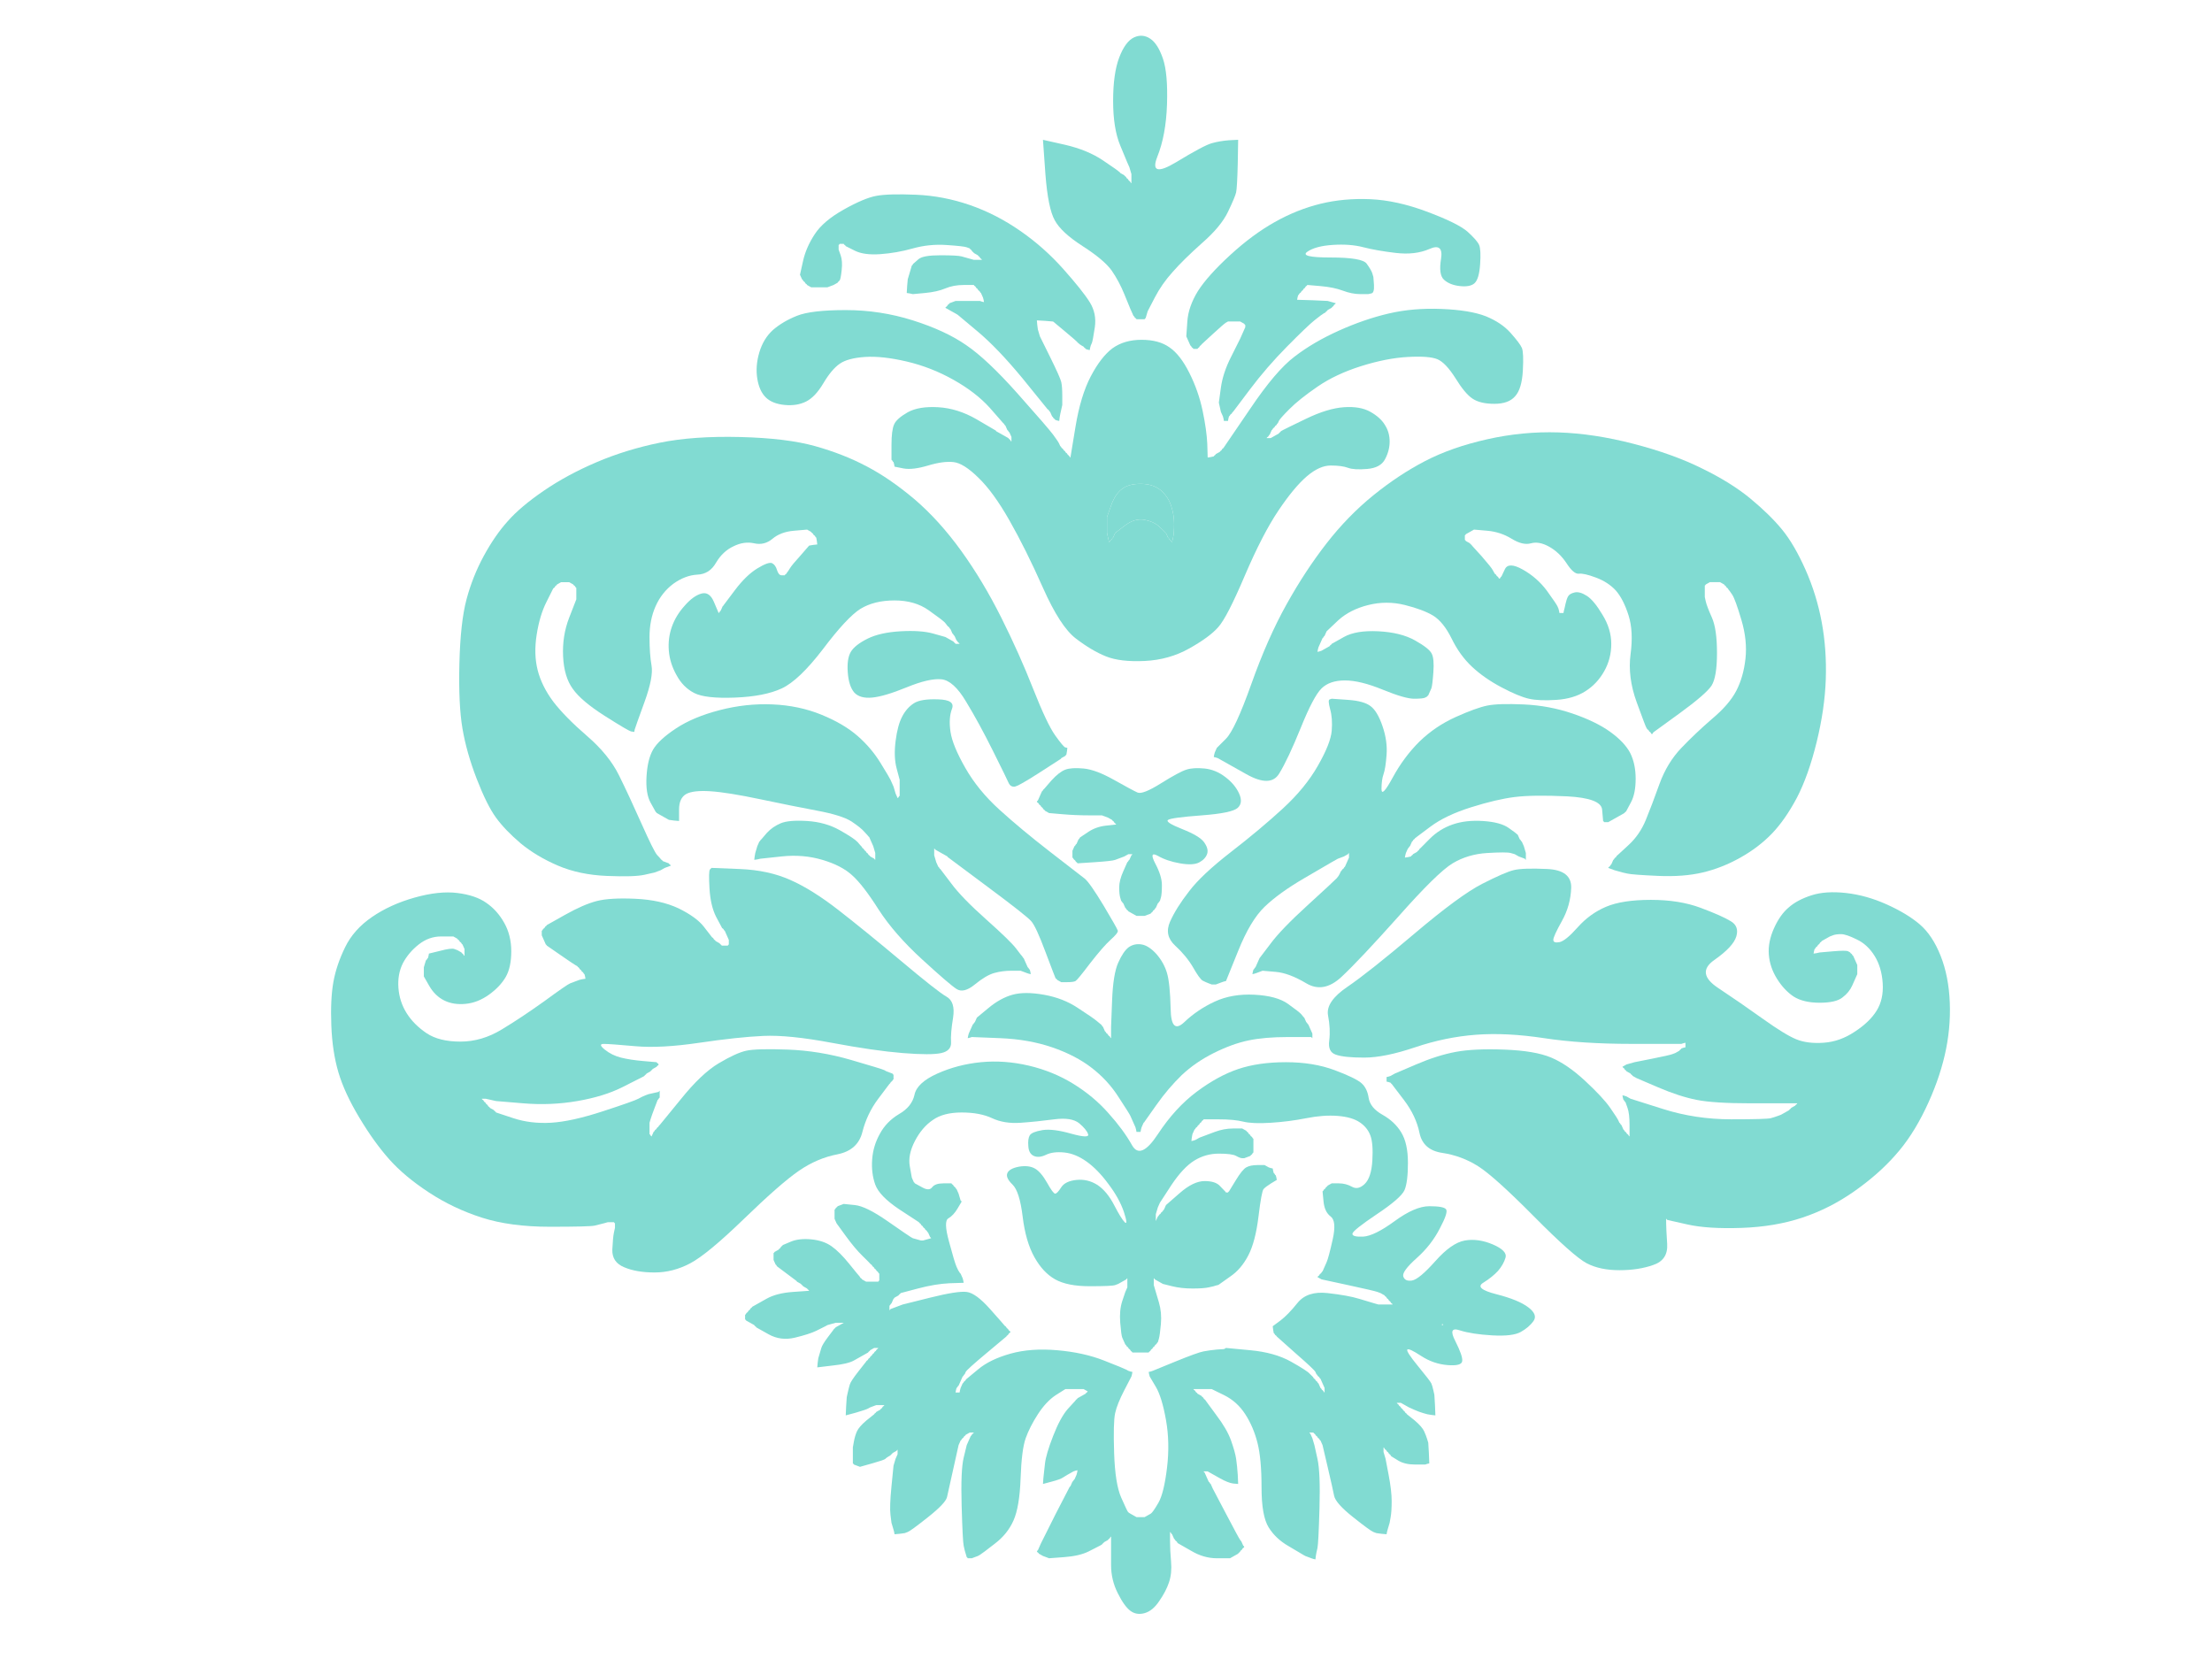 <?xml version="1.0"?><svg width="640" height="480" xmlns="http://www.w3.org/2000/svg">
 <title>lavender damask shape</title>
 <g>
  <title>Layer 1</title>
  <g id="svg_1">
   <path fill="#81dbd2" fill-rule="evenodd" stroke="#f9bbcb" stroke-width="0" d="m414.713,402.238l0.294,1.323l0.177,2.977l0.117,2.976l-1.176,-0.132l-1.177,-0.199l-1.176,-0.331q-1.177,-0.33 -2.648,-0.992l-1.47,-0.661l-0.589,-0.331l-0.588,-0.33l-0.588,-0.331l-0.589,-0.331l-0.588,0l-0.588,0l0.118,0.199l0.176,0.132l0.176,0.132l0.118,0.199l0.118,0.198l0.176,0.132l0.177,0.132l0.117,0.199l0.118,0.198l0.177,0.133l0.176,0.132l0.118,0.198l0.117,0.199l0.177,0.132l0.176,0.132l0.118,0.199l0.118,0.198l0.176,0.132l0.177,0.133l0.117,0.198l2.236,1.786q2.176,1.852 2.765,3.175q0.588,1.323 0.882,2.315l0.294,0.992l0.177,2.976l0.117,2.976l-0.588,0.133l-0.588,0.198l-2.942,0q-2.941,0 -4.824,-1.124l-1.941,-1.191l-0.176,-0.132l-0.118,-0.198l-0.118,-0.199l-0.176,-0.132l-0.177,-0.132l-0.117,-0.199l-0.118,-0.198l-0.176,-0.133l-0.177,-0.132l-0.118,-0.198l-0.117,-0.199l-0.177,-0.132l-0.176,-0.132l-0.118,-0.199l-0.117,-0.198l-0.177,-0.132l0,0.661l0,0.661l0.294,0.993l0.294,0.992l0.883,4.63q0.882,4.629 0.882,7.606q0,2.976 -0.294,4.63l-0.294,1.653l-0.294,0.992l-0.294,0.992l-0.177,0.662l-0.118,0.661l-1.47,-0.132l-1.471,-0.199l-0.882,-0.33q-0.883,-0.331 -5.883,-4.299q-5.001,-3.969 -5.471,-6.152q-0.412,-2.116 -1.883,-8.399l-1.471,-6.284l-0.294,-0.661l-0.294,-0.662l-0.176,-0.132l-0.118,-0.198l-0.118,-0.199l-0.176,-0.132l-0.177,-0.132l-0.117,-0.199l-0.118,-0.198l-0.176,-0.132l-0.177,-0.133l-0.117,-0.198l-0.118,-0.199l-0.177,-0.132l-0.176,-0.132l-0.118,-0.199l-0.588,0l-0.588,0l0.117,0.199l0.177,0.132l0.294,0.662l0.294,0.661l0.294,0.992l0.294,0.992l0.883,3.969q0.882,3.968 0.588,14.22q-0.294,10.252 -0.588,11.575l-0.294,1.322l-0.177,0.993l-0.117,0.992l-0.589,-0.133l-0.588,-0.198l-0.882,-0.331l-0.883,-0.33l-0.588,-0.331q-0.589,-0.331 -4.236,-2.514q-3.706,-2.116 -5.765,-5.423q-2.059,-3.307 -2.059,-11.575q0,-8.267 -1.177,-12.897q-1.176,-4.63 -3.529,-8.268q-2.353,-3.638 -6.06,-5.49l-3.647,-1.785l-2.647,0l-2.648,0l0.118,0.198l0.177,0.132l0.176,0.133l0.118,0.198l0.117,0.198l0.177,0.133l0.176,0.132l0.118,0.198l0.588,0.331l0.589,0.331l0.117,0.198l0.177,0.133l0.176,0.132l0.118,0.198l0.117,0.199l0.177,0.132l0.176,0.132l0.118,0.199l3.059,4.167q3.118,4.1 4.295,7.407q1.176,3.307 1.47,5.292q0.295,1.984 0.471,4.63l0.118,2.645l-1.471,-0.132q-1.471,-0.199 -3.824,-1.521l-2.353,-1.323l-0.588,-0.331l-0.589,-0.331l-0.588,0l-0.588,0l0.117,0.199l0.177,0.132l0.294,0.662l0.294,0.661l0.294,0.661l0.295,0.662l0.176,0.132l0.118,0.198l0.117,0.199l0.177,0.132l0.294,0.662l0.294,0.661l3.824,7.275q3.824,7.276 4,7.408l0.118,0.199l0.118,0.198l0.176,0.132l0.294,0.662l0.294,0.661l0.177,0.132l0.118,0.199l-0.118,0.198l-0.177,0.133l-0.176,0.132l-0.118,0.198l-0.117,0.199l-0.177,0.132l-0.176,0.132l-0.118,0.199l-0.118,0.198l-0.176,0.132l-0.177,0.133l-0.117,0.198l-0.589,0.331l-0.588,0.331l-0.588,0.33l-0.588,0.331l-3.824,0q-3.824,0 -7.472,-2.183l-3.706,-2.116l-0.176,-0.132l-0.118,-0.199l-0.118,-0.198l-0.176,-0.133l-0.176,-0.132l-0.118,-0.198l-0.118,-0.199l-0.176,-0.132l-0.294,-0.661l-0.295,-0.662l-0.176,-0.132l-0.118,-0.199l-0.117,-0.198l-0.177,-0.132l0,2.645q0,2.646 0.294,5.953q0.294,3.307 -0.588,5.953q-0.882,2.645 -2.824,5.423q-1.882,2.844 -4.235,3.506q-2.354,0.661 -4.118,-0.662q-1.765,-1.322 -3.648,-5.093q-1.941,-3.836 -1.941,-8.135l0,-4.299l0,-1.984l0,-1.984l-0.177,0.132l-0.117,0.198l-0.118,0.199l-0.176,0.132l-0.177,0.132l-0.118,0.199l-0.588,0.33l-0.588,0.331l-0.118,0.199l-0.176,0.132l-0.177,0.132l-0.117,0.198l-0.589,0.331q-0.588,0.331 -3.235,1.654q-2.647,1.323 -7.06,1.653l-4.412,0.331l-0.882,-0.331l-0.883,-0.33l-0.588,-0.331l-0.588,-0.331l-0.118,-0.198l-0.176,-0.133l-0.177,-0.132l-0.117,-0.198l0.117,-0.199l0.177,-0.132l0.294,-0.661l0.294,-0.662l0.294,-0.661q0.294,-0.662 4.236,-8.466l4,-7.739l0.118,-0.198l0.176,-0.132l0.294,-0.662l0.295,-0.661l0.176,-0.133l0.118,-0.198l0.117,-0.198l0.177,-0.133l0.294,-0.661l0.294,-0.661l0.177,-0.662l0.117,-0.661l-0.588,0.132l-0.588,0.198l-0.589,0.331l-0.588,0.331l-0.588,0.331q-0.588,0.33 -1.294,0.793q-0.765,0.529 -3.295,1.191l-2.471,0.661l0.118,-1.653l0.177,-1.654l0.294,-2.646q0.294,-2.645 2.353,-7.936q2.059,-5.292 4.235,-7.805l2.236,-2.447l0.118,-0.199l0.176,-0.132l0.177,-0.132l0.117,-0.199l0.589,-0.33l0.588,-0.331l0.588,-0.331l0.588,-0.331l0.118,-0.198l0.176,-0.132l0.177,-0.133l0.118,-0.198l-0.589,-0.331l-0.588,-0.33l-2.647,0l-2.647,0l-2.824,1.785q-2.765,1.852 -5.118,5.49q-2.353,3.638 -3.53,6.945q-1.177,3.307 -1.471,11.575q-0.294,8.267 -2.059,12.236q-1.765,3.968 -5.471,6.746q-3.647,2.844 -4.235,3.175l-0.589,0.331l-0.882,0.33l-0.883,0.331l-0.588,0l-0.588,0l-0.118,-0.198l-0.176,-0.133l-0.294,-0.992l-0.295,-0.992l-0.294,-1.323q-0.294,-1.323 -0.588,-11.574q-0.294,-10.252 0.588,-13.89l0.883,-3.638l0.294,-0.661l0.294,-0.662l0.294,-0.661l0.294,-0.661l0.177,-0.133l0.117,-0.198l0.118,-0.199l0.177,-0.132l0.176,-0.132l0.118,-0.199l-0.589,0l-0.588,0l-0.588,0.331l-0.588,0.331l-0.118,0.198l-0.177,0.133l-0.176,0.132l-0.118,0.198l-0.117,0.199l-0.177,0.132l-0.176,0.132l-0.118,0.199l-0.118,0.198l-0.176,0.132l-0.294,0.662l-0.294,0.661l-1.471,6.614q-1.471,6.614 -1.883,8.466q-0.47,1.786 -5.471,5.755q-5,3.968 -5.883,4.299l-0.882,0.33l-1.471,0.199l-1.47,0.132l-0.118,-0.661l-0.177,-0.662l-0.294,-0.992l-0.294,-0.992l-0.294,-2.315q-0.294,-2.315 0.294,-8.267l0.588,-5.953l0.295,-0.992l0.294,-0.992l0.294,-0.662l0.294,-0.661l0,-0.662l0,-0.661l-0.176,0.132l-0.118,0.199l-0.588,0.33l-0.589,0.331l-0.117,0.199l-0.177,0.132l-0.176,0.132l-0.118,0.199l-0.588,0.33q-0.589,0.331 -0.883,0.662q-0.294,0.33 -3.824,1.322l-3.529,0.993l-0.883,-0.331l-0.882,-0.331l-0.118,-0.198l-0.176,-0.133l0,-2.314l0,-2.315l0.294,-1.654q0.294,-1.653 0.882,-2.976q0.589,-1.323 2.765,-3.175l2.236,-1.786l0.117,-0.198l0.177,-0.133l0.176,-0.132l0.118,-0.198l0.588,-0.331l0.589,-0.331l0.117,-0.198l0.177,-0.132l0.176,-0.133l0.118,-0.198l0.118,-0.199l0.176,-0.132l0.177,-0.132l0.117,-0.198l-1.176,0l-1.177,0l-0.882,0.33l-0.883,0.331l-0.588,0.331q-0.588,0.33 -3.53,1.19l-2.941,0.794l0.117,-2.646l0.177,-2.645l0.294,-1.323q0.294,-1.323 0.588,-2.315q0.294,-0.992 2.471,-3.77l2.236,-2.844l0.117,-0.199l0.177,-0.132l0.176,-0.132l0.118,-0.199l0.118,-0.198l0.176,-0.132l0.177,-0.133l0.117,-0.198l0.118,-0.199l0.176,-0.132l0.177,-0.132l0.117,-0.198l0.118,-0.199l0.177,-0.132l0.176,-0.133l0.118,-0.198l0.117,-0.198l0.177,-0.133l0.176,-0.132l0.118,-0.198l0.118,-0.199l0.176,-0.132l0.177,-0.132l0.117,-0.199l-0.588,0l-0.588,0l-0.589,0.331l-0.588,0.331l-0.117,0.198l-0.177,0.132l-0.176,0.133l-0.118,0.198l-0.588,0.331l-0.589,0.331l-0.588,0.33q-0.588,0.331 -2.353,1.323q-1.765,0.992 -6.177,1.455l-4.412,0.529l0.117,-1.323l0.177,-1.322l0.294,-0.992l0.294,-0.993l0.294,-0.992q0.294,-0.992 1.883,-3.108l1.647,-2.183l0.118,-0.198l0.176,-0.133l0.177,-0.132l0.117,-0.198l0.589,-0.331l0.588,-0.331l0.588,-0.331l0.588,-0.33l-1.176,0l-1.177,0l-1.176,0.33l-1.177,0.331l-0.588,0.331q-0.588,0.331 -2.647,1.323q-2.059,0.992 -6.177,1.984q-4.118,0.992 -7.648,-0.992l-3.53,-1.984l-0.117,-0.199l-0.177,-0.132l-0.176,-0.132l-0.118,-0.199l-0.588,-0.331l-0.589,-0.33l-0.588,-0.331l-0.588,-0.331l-0.118,-0.198l-0.176,-0.132l0,-0.662l0,-0.661l0.176,-0.132l0.118,-0.199l0.117,-0.198l0.177,-0.133l0.176,-0.132l0.118,-0.198l0.118,-0.199l0.176,-0.132l0.177,-0.132l0.117,-0.199l0.118,-0.198l0.177,-0.132l0.176,-0.133l0.118,-0.198l0.588,-0.331l0.588,-0.331l2.942,-1.653q2.941,-1.654 7.647,-1.984l4.707,-0.331l-0.118,-0.198l-0.177,-0.133l-0.176,-0.132l-0.118,-0.198l-0.588,-0.331l-0.588,-0.331l-0.118,-0.198l-0.176,-0.133l-0.177,-0.132l-0.118,-0.198l-0.588,-0.331l-0.588,-0.331l-0.118,-0.198q-0.176,-0.132 -2.824,-2.116l-2.647,-1.985l-0.176,-0.132l-0.118,-0.198l-0.118,-0.199l-0.176,-0.132l-0.294,-0.662l-0.294,-0.661l0,-0.992l0,-0.992l0.176,-0.132l0.118,-0.199l0.588,-0.331l0.588,-0.33l0.118,-0.199l0.176,-0.132l0.177,-0.132l0.118,-0.199l0.117,-0.198l0.177,-0.132l0.176,-0.133l0.118,-0.198l2.353,-0.992q2.353,-0.992 5.883,-0.662q3.53,0.331 5.883,1.985q2.353,1.653 5.177,5.159q2.765,3.439 2.941,3.571l0.118,0.199l0.117,0.198l0.177,0.132l0.176,0.133l0.118,0.198l0.588,0.331l0.589,0.33l1.764,0l1.765,0l0.118,-0.198l0.176,-0.132l0,-0.992l0,-0.992l-0.176,-0.133l-0.118,-0.198l-0.117,-0.199l-0.177,-0.132l-0.176,-0.132l-0.118,-0.199l-0.118,-0.198l-0.176,-0.132l-0.177,-0.133l-0.117,-0.198l-0.118,-0.198l-0.176,-0.133l-0.177,-0.132l-0.118,-0.198l-0.117,-0.199l-0.177,-0.132l-0.176,-0.132q-0.118,-0.199 -2.353,-2.381q-2.177,-2.117 -4.824,-5.755l-2.647,-3.638l-0.295,-0.661l-0.294,-0.661l0,-1.323l0,-1.323l0.177,-0.132l0.117,-0.199l0.118,-0.198l0.177,-0.132l0.176,-0.133l0.118,-0.198l0.882,-0.331l0.882,-0.33l3.236,0.33q3.236,0.331 9.413,4.63q6.177,4.299 6.765,4.63l0.588,0.331l1.177,0.33l1.176,0.331l0.294,0l0.295,0l1.176,-0.331l1.177,-0.33l-0.118,-0.199l-0.176,-0.132l-0.295,-0.661l-0.294,-0.662l-0.176,-0.132l-0.118,-0.199l-0.118,-0.198l-0.176,-0.132l-0.176,-0.133l-0.118,-0.198l-0.118,-0.198l-0.176,-0.133l-0.177,-0.132l-0.117,-0.198l-0.118,-0.199l-0.177,-0.132l-0.176,-0.132l-0.118,-0.199l-0.117,-0.198l-0.177,-0.133l-0.176,-0.132l-0.118,-0.198l-5.765,-3.77q-5.707,-3.836 -6.883,-7.143q-1.177,-3.308 -0.883,-7.276q0.295,-3.968 2.236,-7.408q1.882,-3.505 5.53,-5.688q3.706,-2.116 4.471,-5.556q0.706,-3.505 6.589,-6.151q5.882,-2.645 12.648,-3.307q6.765,-0.661 13.824,0.992q7.06,1.654 12.943,5.292q5.882,3.637 10.118,8.466q4.295,4.762 6.824,9.259q2.471,4.432 7.471,-3.174q5.001,-7.607 11.178,-12.237q6.177,-4.629 12.06,-6.614q5.883,-1.984 13.824,-1.984q7.942,0 14.119,2.315q6.177,2.315 7.824,3.836q1.589,1.455 2.001,4.233q0.47,2.844 4,4.829q3.53,1.984 5.412,5.092q1.941,3.175 1.941,8.797q0,5.622 -1,7.937q-1.059,2.315 -8,6.945q-6.883,4.63 -7.06,5.622q-0.117,0.992 3.118,0.86q3.236,-0.199 9.119,-4.498q5.882,-4.299 10,-4.299q4.118,0 4.824,0.86q0.765,0.793 -1.765,5.556q-2.47,4.828 -6.706,8.598q-4.294,3.836 -3.883,5.291q0.471,1.521 2.53,1.191q2.059,-0.331 6.765,-5.622q4.707,-5.292 8.53,-5.953q3.824,-0.661 8.06,1.124q4.294,1.852 3.706,3.837q-0.588,1.984 -2.177,3.836q-1.647,1.786 -4.294,3.439q-2.647,1.654 3.824,3.307q6.471,1.654 9.295,3.836q2.765,2.117 1.412,3.969q-1.295,1.786 -3.648,3.108q-2.353,1.323 -8.236,0.993q-5.883,-0.331 -9.412,-1.456q-3.53,-1.19 -1.295,3.109q2.177,4.299 2.001,5.754q-0.118,1.522 -4.236,1.191q-4.118,-0.331 -7.648,-2.646q-3.529,-2.315 -4,-1.852q-0.412,0.529 3.118,4.829q3.53,4.299 3.824,4.96q0.294,0.662 0.588,1.984l0,0l0,0zm-92.067,-30.425l0.883,-0.33l0.588,-0.331l0.588,-0.331l0.589,-0.33l0.588,-0.331l0.118,-0.198l0.176,-0.133l0,1.323l0,1.323l-0.294,0.661l-0.294,0.662l-0.883,2.645q-0.882,2.646 -0.588,6.284q0.294,3.638 0.588,4.299q0.295,0.661 0.589,1.323l0.294,0.661l0.176,0.132l0.118,0.199l0.118,0.198l0.176,0.133l0.177,0.132l0.117,0.198l0.118,0.199l0.176,0.132l0.177,0.132l0.118,0.199l0.117,0.198l0.177,0.132l0.176,0.133l0.118,0.198l2.353,0l2.353,0l0.118,-0.198l0.176,-0.133l0.177,-0.132l0.117,-0.198l0.118,-0.199l0.177,-0.132l0.176,-0.132l0.118,-0.199l0.117,-0.198l0.177,-0.132l0.176,-0.133l0.118,-0.198l0.118,-0.199l0.176,-0.132l0.177,-0.132l0.117,-0.199l0.118,-0.198l0.176,-0.132l0.295,-0.992q0.294,-0.992 0.588,-4.3q0.294,-3.307 -0.588,-6.283l-0.883,-2.976l-0.294,-0.992l-0.294,-0.993l0,-0.992l0,-0.992l0.176,0.133l0.118,0.198l0.588,0.331l0.589,0.33l0.588,0.331l0.588,0.331l2.647,0.661q2.648,0.662 5.883,0.662q3.236,0 4.707,-0.331l1.47,-0.331l0.589,-0.198l0.588,-0.133l0.294,-0.132q0.294,-0.198 3.353,-2.381q3.118,-2.116 5.177,-6.085q2.059,-3.968 2.942,-11.244q0.882,-7.275 1.47,-7.937q0.589,-0.661 2.177,-1.653l1.647,-0.992l-0.118,-0.662l-0.176,-0.661l-0.177,-0.132l-0.117,-0.199l-0.118,-0.198l-0.176,-0.133l-0.177,-0.661l-0.117,-0.661l-0.589,-0.133l-0.588,-0.198l-0.588,-0.331l-0.589,-0.33l-2.059,0q-2.059,0 -3.235,0.661q-1.177,0.661 -3.059,3.77l-1.942,3.175l-0.176,0.132l-0.118,0.198l-0.294,0l-0.294,0l-0.118,-0.198q-0.176,-0.132 -1.529,-1.587q-1.294,-1.522 -4.53,-1.522q-3.236,0 -7.236,3.506l-3.941,3.439l-0.295,0.662l-0.294,0.661l-0.176,0.132l-0.118,0.199l-0.117,0.198l-0.177,0.132l-0.177,0.133l-0.117,0.198l-0.118,0.198l-0.176,0.133l-0.177,0.132l-0.117,0.199l-0.118,0.198l-0.177,0.132l-0.294,0.662l-0.294,0.661l0,-0.992l0,-0.992l0.294,-0.992l0.294,-0.992l0.295,-0.662l0.294,-0.661l3.353,-5.159q3.412,-5.093 6.648,-7.077q3.235,-1.985 7.059,-1.985q3.824,0 5,0.662q1.177,0.661 1.765,0.661l0.589,0l0.882,-0.33l0.882,-0.331l0.118,-0.199l0.177,-0.132l0.176,-0.132l0.118,-0.199l0.117,-0.198l0.177,-0.132l0,-1.984l0,-1.985l-0.177,-0.132l-0.117,-0.198l-0.118,-0.199l-0.176,-0.132l-0.177,-0.132l-0.118,-0.199l-0.117,-0.198l-0.177,-0.132l-0.176,-0.133l-0.118,-0.198l-0.118,-0.199l-0.176,-0.132l-0.177,-0.132l-0.117,-0.199l-0.588,-0.33l-0.589,-0.331l-2.647,0q-2.647,0 -5.295,0.992l-2.647,0.992l-0.882,0.331l-0.883,0.331l-0.588,0.33l-0.588,0.331l-0.589,0.198l-0.588,0.133l0.118,-0.992l0.176,-0.992l0.294,-0.662l0.295,-0.661l0.176,-0.133l0.118,-0.198l0.117,-0.198l0.177,-0.133l0.176,-0.132l0.118,-0.198l0.118,-0.199l0.176,-0.132l0.177,-0.132l0.117,-0.199l0.118,-0.198l0.176,-0.133l0.177,-0.132l0.118,-0.198l0.117,-0.199l0.177,-0.132l0.176,-0.132l0.118,-0.199l4.412,0q4.412,0 7.059,0.662q2.648,0.661 7.942,0.33q5.295,-0.33 10.295,-1.322q5.001,-0.992 9.119,-0.662q4.118,0.331 6.353,1.852q2.177,1.455 3.059,3.77q0.883,2.315 0.588,7.276q-0.294,4.96 -2.235,6.812q-1.883,1.786 -3.647,0.794q-1.765,-0.992 -3.824,-0.992l-2.059,0l-0.589,0.33l-0.588,0.331l-0.117,0.199l-0.177,0.132l-0.176,0.132l-0.118,0.199l-0.118,0.198l-0.176,0.132l-0.177,0.133l-0.117,0.198l-0.118,0.198l-0.177,0.133l0.295,2.976q0.294,2.976 2.059,4.299q1.765,1.323 0.588,6.614q-1.177,5.292 -1.765,6.614q-0.588,1.323 -0.882,1.985l-0.295,0.661l-0.176,0.132l-0.118,0.199l-0.117,0.198l-0.177,0.133l-0.176,0.132l-0.118,0.198l-0.118,0.199l-0.176,0.132l-0.177,0.132l-0.117,0.199l0.588,0.33l0.588,0.331l7.648,1.653q7.648,1.654 8.53,1.985l0.883,0.33l0.588,0.331l0.588,0.331l0.118,0.198l0.176,0.133l0.177,0.132l0.117,0.198l0.118,0.199l0.177,0.132l0.176,0.132l0.118,0.199l0.117,0.198l0.177,0.132l0.176,0.133l0.118,0.198l0.118,0.199l0.176,0.132l0.177,0.132l0.117,0.198l-2.059,0l-2.059,0l-1.176,-0.33q-1.177,-0.331 -4.412,-1.323q-3.236,-0.992 -9.119,-1.654q-5.883,-0.661 -8.706,2.845q-2.765,3.439 -4.942,5.092l-2.235,1.654l0.117,0.992l0.177,0.992l0.176,0.132l0.118,0.199l0.117,0.198l0.177,0.133l0.176,0.132l0.118,0.198l5.412,4.828q5.471,4.763 5.766,5.424l0.294,0.662l0.176,0.132l0.118,0.198l0.117,0.199l0.177,0.132l0.176,0.132l0.118,0.199l0.118,0.198l0.176,0.132l0.294,0.662l0.294,0.661l0.295,0.662l0.294,0.661l0,0.661l0,0.662l-0.177,-0.133l-0.117,-0.198l-0.118,-0.198l-0.177,-0.133l-0.176,-0.132l-0.118,-0.198l-0.117,-0.199l-0.177,-0.132l-0.294,-0.661l-0.294,-0.662l-0.177,-0.132l-0.117,-0.199l-0.118,-0.198l-0.176,-0.132l-0.177,-0.133l-0.117,-0.198l-0.118,-0.198l-0.177,-0.133l-0.176,-0.132l-0.118,-0.198l-0.117,-0.199q-0.177,-0.132 -0.942,-0.926q-0.706,-0.86 -5.412,-3.505q-4.706,-2.646 -11.766,-3.307l-7.059,-0.662l-0.294,0.199l-0.294,0.132l-2.059,0.132q-2.059,0.199 -3.824,0.529q-1.765,0.331 -8.236,2.977l-6.471,2.645l-0.589,0.199l-0.588,0.132l0.118,0.662l0.176,0.661l1.765,2.976q1.765,2.977 2.942,9.591q1.176,6.614 0.294,13.889q-0.883,7.276 -2.471,10.054q-1.647,2.844 -2.236,3.174l-0.588,0.331l-0.588,0.331l-0.588,0.331l-1.177,0l-1.177,0l-0.588,-0.331l-0.588,-0.331l-0.588,-0.331q-0.589,-0.33 -0.706,-0.529q-0.177,-0.132 -1.942,-4.1q-1.765,-3.969 -2.059,-12.898q-0.294,-8.929 0.294,-11.575q0.589,-2.645 2.648,-6.614l2.059,-3.968l0.176,-0.661l0.118,-0.662l-0.588,-0.132l-0.589,-0.199l-0.588,-0.33q-0.588,-0.331 -6.471,-2.646q-5.883,-2.315 -13.531,-2.976q-7.647,-0.662 -13.53,0.992q-5.883,1.653 -9.295,4.497l-3.353,2.778l-0.177,0.133l-0.117,0.198l-0.118,0.198l-0.177,0.133l-0.176,0.132l-0.118,0.198l-0.117,0.199l-0.177,0.132l-0.294,0.662l-0.294,0.661l-0.177,0.661l-0.117,0.662l-0.589,0l-0.588,0l0.118,-0.662l0.176,-0.661l0.177,-0.132l0.117,-0.199l0.118,-0.198l0.177,-0.132l0.294,-0.662l0.294,-0.661l0.294,-0.662l0.294,-0.661l0.177,-0.132l0.117,-0.199l0.118,-0.198l0.176,-0.132l0.295,-0.662q0.294,-0.661 6,-5.424l5.765,-4.828l0.118,-0.198l0.176,-0.132l0.177,-0.133l0.118,-0.198l0.117,-0.199l0.177,-0.132l0.176,-0.132l0.118,-0.199l-0.118,-0.198l-0.176,-0.132l-0.177,-0.133l-0.117,-0.198l-0.118,-0.198l-0.177,-0.133l-0.176,-0.132l-0.118,-0.198l-0.117,-0.199l-0.177,-0.132l-0.176,-0.132q-0.118,-0.199 -4.236,-4.829q-4.118,-4.63 -6.765,-4.96q-2.648,-0.331 -10.589,1.653l-7.942,1.984l-0.883,0.331l-0.882,0.331l-0.883,0.331l-0.882,0.33l-0.118,0.199l-0.176,0.132l0,-0.661l0,-0.662l0.176,-0.132l0.118,-0.199l0.118,-0.198l0.176,-0.132l0.294,-0.662l0.294,-0.661l0.177,-0.132l0.118,-0.199l0.588,-0.33l0.588,-0.331l0.118,-0.199l0.176,-0.132l0.177,-0.132l0.117,-0.199l5.001,-1.322q5,-1.323 9.118,-1.522l4.118,-0.132l-0.117,-0.661l-0.177,-0.662l-0.294,-0.661l-0.294,-0.662l-0.177,-0.132l-0.117,-0.198l-0.118,-0.199q-0.176,-0.132 -0.765,-1.455q-0.588,-1.323 -2.176,-7.275q-1.648,-5.953 -0.177,-6.747q1.471,-0.859 2.647,-2.844l1.177,-1.984l-0.118,-0.198l-0.176,-0.133l-0.294,-0.992l-0.294,-0.992l-0.295,-0.661l-0.294,-0.662l-0.176,-0.132l-0.118,-0.198l-0.118,-0.199l-0.176,-0.132l-0.176,-0.132l-0.118,-0.199l-0.118,-0.198l-0.176,-0.133l-0.177,-0.132l-0.117,-0.198l-2.354,0q-2.353,0 -3.235,1.124q-0.883,1.191 -2.942,0l-2.059,-1.124l-0.117,-0.199l-0.177,-0.132l-0.294,-0.661l-0.294,-0.662l-0.588,-3.307q-0.589,-3.307 1.47,-7.275q2.059,-3.969 5.177,-6.085q3.059,-2.183 8.354,-2.183q5.295,0 8.824,1.654q3.53,1.653 8.236,1.322q4.707,-0.33 9.707,-0.992q5,-0.661 7.236,1.125q2.176,1.852 2.588,3.175q0.471,1.322 -4.824,-0.133q-5.294,-1.521 -8.353,-1.058q-3.118,0.529 -3.706,1.521q-0.589,0.992 -0.412,3.109q0.117,2.183 1.588,2.844q1.471,0.661 3.53,-0.331q2.059,-0.992 5.294,-0.661q3.236,0.331 6.471,2.645q3.236,2.315 6.295,6.482q3.118,4.101 4.471,8.069q1.294,3.969 0.235,2.977q-1,-0.992 -3.059,-4.961q-2.059,-3.968 -4.824,-5.82q-2.823,-1.786 -6.059,-1.455q-3.235,0.33 -4.412,2.116q-1.177,1.852 -1.765,1.852q-0.588,0 -2.353,-3.175q-1.765,-3.108 -3.53,-4.1q-1.765,-0.992 -4.588,-0.529q-2.765,0.529 -3.354,1.851q-0.588,1.323 1.471,3.308q2.059,1.984 2.942,9.259q0.882,7.276 3.412,11.773q2.47,4.432 6,6.416q3.53,1.984 10.001,1.984q6.471,0 7.353,-0.33l0,-0.001zm94.538,11.377q0.176,-0.133 0.353,0q0.117,0.198 -0.177,0.198q-0.294,0 -0.176,-0.198z"/>
   <path fill="#81dbd2" fill-rule="evenodd" stroke="#f9bbcb" stroke-width="0" d="m205.401,251.569l0.471,-0.463l8.236,0.331q8.236,0.331 14.589,3.175q6.295,2.778 13.942,8.731q7.648,5.953 18.06,14.683q10.471,8.797 13.119,10.318q2.647,1.455 1.941,6.085q-0.765,4.63 -0.588,7.143q0.118,2.447 -2.824,3.109q-2.941,0.661 -11.177,0q-8.236,-0.661 -20.59,-2.976q-12.354,-2.315 -19.708,-1.984q-7.354,0.331 -18.531,1.984q-11.177,1.654 -18.531,0.992q-7.354,-0.661 -9.118,-0.661q-1.765,0 0.294,1.654q2.059,1.654 4.706,2.315q2.647,0.661 6.471,0.992l3.824,0.331l0.118,0.198l0.177,0.132l0.176,0.132l0.118,0.198l-0.118,0.198l-0.176,0.132l-0.177,0.132l-0.118,0.198l-0.588,0.331l-0.588,0.331l-0.118,0.198l-0.177,0.132l-0.177,0.132l-0.118,0.198l-0.588,0.331l-0.588,0.331l-0.118,0.198l-0.177,0.132l-0.176,0.132l-0.118,0.198l-0.588,0.331q-0.588,0.331 -5.883,2.976q-5.295,2.646 -12.942,3.968q-7.648,1.323 -15.59,0.661l-7.942,-0.661l-1.471,-0.331l-1.471,-0.331l-0.588,0l-0.588,0l0.118,0.198l0.176,0.132l0.177,0.132l0.118,0.198l0.118,0.198l0.177,0.132l0.176,0.132l0.118,0.198l0.118,0.198l0.176,0.132l0.177,0.132l0.118,0.198l0.118,0.198l0.177,0.132l0.176,0.132l0.118,0.198l0.588,0.331l0.588,0.331l0.118,0.198l0.176,0.132l0.176,0.132l0.118,0.198l5,1.654q5,1.654 10.883,1.323q5.883,-0.331 15.001,-3.307q9.118,-2.976 10.295,-3.638q1.177,-0.661 2.059,-0.992l0.883,-0.331l1.471,-0.331l1.471,-0.331l0.118,-0.198l0.177,-0.132l0,0.992l0,0.992l-0.177,0.132l-0.118,0.198l-0.118,0.198l-0.176,0.132l-0.882,2.315q-0.882,2.315 -1.177,3.307l-0.294,0.992l0,1.654l0,1.654l0.176,0.132l0.118,0.198l0.118,0.198l0.177,0.132l0.294,-0.661l0.294,-0.661l0.177,-0.132l0.118,-0.198l0.118,-0.198l0.176,-0.132l0.176,-0.132l0.118,-0.198l0.118,-0.198l0.177,-0.132l0.176,-0.132l0.118,-0.198l0.118,-0.198l0.177,-0.132l6.059,-7.408q6.001,-7.474 11.001,-10.45q5,-2.976 7.942,-3.638q2.941,-0.661 12.06,-0.331q9.118,0.331 18.237,2.976q9.118,2.646 9.707,2.976l0.588,0.331l0.882,0.331l0.882,0.331l0.118,0.198l0.177,0.132l0,0.661l0,0.661l-0.177,0.132l-0.118,0.198l-0.118,0.198l-0.176,0.132l-0.177,0.132l-0.118,0.198l-0.118,0.198l-0.176,0.132l-3.236,4.299q-3.236,4.299 -4.589,9.59q-1.294,5.291 -7.177,6.482q-5.883,1.124 -11.177,4.762q-5.295,3.638 -15.884,13.89q-10.589,10.252 -15.59,12.898q-5,2.646 -10.295,2.646q-5.295,0 -8.824,-1.521q-3.53,-1.455 -3.412,-5.093q0.176,-3.638 0.471,-4.96l0.294,-1.323l0,-0.661l0,-0.661l-0.177,-0.132l-0.118,-0.198l-0.882,0l-0.882,0l-1.177,0.331q-1.177,0.331 -2.647,0.661q-1.471,0.331 -12.942,0.331q-11.471,0 -19.708,-2.646q-8.236,-2.646 -15.295,-7.276q-7.059,-4.63 -11.472,-9.59q-4.412,-4.961 -8.648,-12.038q-4.294,-7.143 -6.059,-13.096q-1.765,-5.953 -2.059,-13.559q-0.294,-7.606 0.588,-12.567q0.882,-4.961 3.412,-10.12q2.471,-5.093 7.765,-8.731q5.295,-3.638 12.354,-5.622q7.059,-1.984 12.354,-1.323q5.295,0.661 8.354,2.844q3.118,2.116 5.177,5.754q2.059,3.638 2.059,8.268q0,4.63 -1.588,7.408q-1.647,2.844 -4.883,5.159q-3.236,2.315 -6.765,2.646q-3.53,0.331 -6.177,-0.992q-2.647,-1.323 -4.294,-4.167l-1.588,-2.778l0,-1.323l0,-1.323l0.294,-0.992l0.294,-0.992l0.176,-0.132l0.118,-0.198l0.118,-0.198l0.177,-0.132l0.176,-0.661l0.118,-0.661l3.236,-0.794q3.236,-0.86 4.118,-0.529l0.882,0.331l0.588,0.331l0.588,0.331l0.118,0.198l0.177,0.132l0.176,0.132l0.118,0.198l0.118,0.198l0.176,0.132l0,-0.992l0,-0.992l-0.294,-0.661l-0.294,-0.661l-0.177,-0.132l-0.118,-0.198l-0.118,-0.198l-0.177,-0.132l-0.176,-0.132l-0.118,-0.198l-0.118,-0.198l-0.176,-0.132l-0.177,-0.132l-0.118,-0.198l-0.588,-0.331l-0.588,-0.331l-3.53,0q-3.53,0 -6.471,2.315q-2.941,2.315 -4.589,5.424q-1.588,3.175 -1.294,7.143q0.294,3.968 2.353,7.275q2.059,3.307 5.765,5.82q3.647,2.447 9.824,2.447q6.177,0 11.942,-3.505q5.706,-3.439 12.354,-8.202q6.589,-4.828 7.471,-5.159q0.882,-0.331 1.765,-0.661l0.882,-0.331l0.882,-0.198l0.882,-0.132l-0.118,-0.661l-0.176,-0.661l-0.176,-0.132l-0.118,-0.198l-0.118,-0.198l-0.177,-0.132l-0.176,-0.132l-0.118,-0.198l-0.118,-0.198l-0.177,-0.132l-0.176,-0.132l-0.118,-0.198l-0.118,-0.198l-0.176,-0.132l-0.177,-0.132l-0.118,-0.198l-0.588,-0.331q-0.588,-0.331 -4.412,-2.976l-3.824,-2.646l-0.118,-0.198l-0.177,-0.132l-0.294,-0.661l-0.294,-0.661l-0.294,-0.661l-0.294,-0.661l0,-0.661l0,-0.661l0.177,-0.132l0.118,-0.198l0.118,-0.198l0.176,-0.132l0.177,-0.132l0.118,-0.198l0.118,-0.198l0.176,-0.132l0.177,-0.132l0.118,-0.198l5.295,-2.976q5.295,-2.976 9.118,-3.969q3.824,-0.992 11.177,-0.661q7.354,0.331 12.53,2.778q5.118,2.513 7.295,5.291q2.235,2.844 2.353,3.042l0.177,0.132l0.176,0.132l0.118,0.198l0.118,0.198l0.177,0.132l0.177,0.132l0.118,0.198l0.588,0.331l0.588,0.331l0.118,0.198l0.176,0.132l0.177,0.132l0.118,0.198l0.882,0l0.882,0l0.118,-0.198l0.176,-0.132l0,-0.661l0,-0.661l-0.294,-0.661l-0.294,-0.661l-0.294,-0.661l-0.294,-0.661l-0.177,-0.132l-0.118,-0.198l-0.118,-0.198l-0.177,-0.132l-0.177,-0.132q-0.118,-0.198 -1.765,-3.307q-1.588,-3.175 -1.882,-8.135q-0.294,-4.961 0.118,-5.49z"/>
   <path fill="#81dbd2" fill-rule="evenodd" stroke="#f9bbcb" stroke-width="0" d="m530.311,270.618l-0.882,0.331l-0.588,0.331l-0.588,0.331l-0.588,0.331l-0.588,0.331l-0.118,0.198l-0.177,0.132l-0.176,0.132l-0.118,0.198l-0.118,0.198l-0.176,0.132l-0.177,0.132l-0.118,0.198l-0.118,0.198l-0.176,0.132l-0.176,0.132l-0.118,0.198l-0.118,0.198l-0.177,0.132l-0.176,0.661l-0.118,0.661l0.882,-0.132l0.882,-0.198l3.824,-0.331q3.824,-0.331 4.412,0l0.588,0.331l0.118,0.198l0.177,0.132l0.176,0.132l0.118,0.198l0.118,0.198l0.177,0.132l0.294,0.661l0.294,0.661l0.294,0.661l0.294,0.661l0,1.323l0,1.323l-0.294,0.661q-0.294,0.661 -1.177,2.646q-0.883,1.984 -2.824,3.439q-1.883,1.521 -6.589,1.521q-4.706,0 -7.53,-1.786q-2.765,-1.852 -4.824,-5.159q-2.059,-3.307 -2.353,-6.945q-0.294,-3.638 1.471,-7.606q1.765,-3.968 4.294,-6.085q2.471,-2.183 6.589,-3.505q4.118,-1.323 10.001,-0.661q5.883,0.661 11.766,3.307q5.883,2.646 9.53,5.754q3.706,3.175 6.059,9.127q2.353,5.953 2.647,13.559q0.294,7.606 -1.471,15.212q-1.765,7.606 -5.589,15.543q-3.824,7.937 -8.707,13.361q-4.824,5.49 -11.883,10.45q-7.059,4.961 -15.001,7.606q-7.942,2.646 -17.649,2.976q-9.707,0.331 -15.59,-0.992l-5.883,-1.323l-0.118,-0.198l-0.176,-0.132l0,1.323q0,1.323 0.294,5.953q0.294,4.63 -4,6.085q-4.236,1.521 -9.824,1.521q-5.589,0 -9.413,-1.984q-3.824,-1.984 -15.295,-13.559q-11.472,-11.575 -16.178,-14.551q-4.706,-2.976 -10.295,-3.836q-5.589,-0.794 -6.648,-5.754q-1,-4.961 -4.53,-9.59l-3.53,-4.63l-0.177,-0.132l-0.118,-0.198l-0.588,-0.198l-0.588,-0.132l0,-0.661l0,-0.661l0.588,-0.132l0.588,-0.198l0.588,-0.331l0.588,-0.331l6.177,-2.646q6.177,-2.646 11.472,-3.638q5.294,-0.992 14.119,-0.661q8.824,0.331 13.531,2.315q4.706,1.984 9.883,6.812q5.118,4.762 7.177,7.738q2.059,2.976 2.353,3.638l0.294,0.661l0.176,0.132l0.118,0.198l0.118,0.198l0.176,0.132l0.294,0.661l0.294,0.661l0.176,0.132l0.118,0.198l0.118,0.198l0.176,0.132l0.176,0.132l0.118,0.198l0.118,0.198l0.177,0.132l0.177,0.132l0.118,0.198l0.118,0.198l0.177,0.132l0,-3.307q0,-3.307 -0.588,-4.961l-0.588,-1.654l-0.176,-0.132l-0.118,-0.198l-0.118,-0.198l-0.176,-0.132l-0.176,-0.661l-0.118,-0.661l0.588,0.132l0.588,0.198l0.588,0.331l0.588,0.331l9.413,2.976q9.413,2.976 19.708,2.976q10.295,0 11.471,-0.331q1.177,-0.331 2.059,-0.661l0.882,-0.331l0.588,-0.331l0.588,-0.331l0.588,-0.331l0.588,-0.331l0.118,-0.198l0.176,-0.132l0.177,-0.132l0.118,-0.198l0.588,-0.331l0.588,-0.331l0.118,-0.198l0.176,-0.132l0.177,-0.132l0.118,-0.198l-1.471,0l-1.471,0l-10.589,0q-10.589,0 -15.589,-0.992q-5,-0.992 -11.177,-3.638l-6.177,-2.646l-0.588,-0.331l-0.588,-0.331l-0.118,-0.198l-0.176,-0.132l-0.176,-0.132l-0.118,-0.198l-0.588,-0.331l-0.588,-0.331l-0.118,-0.198l-0.176,-0.132l-0.176,-0.132l-0.118,-0.198l-0.118,-0.198l-0.176,-0.132l-0.176,-0.132l-0.118,-0.198l0.588,-0.331l0.588,-0.331l1.177,-0.331l1.177,-0.331l5,-0.992q5,-0.992 5.883,-1.323l0.882,-0.331l0.588,-0.331l0.588,-0.331l0.118,-0.198l0.177,-0.132l0.177,-0.132l0.118,-0.198l0.588,-0.198l0.588,-0.132l0,-0.661l0,-0.661l-0.588,0.132l-0.588,0.198l-14.413,0q-14.413,0 -25.296,-1.653q-10.883,-1.654 -19.708,-0.992q-8.824,0.661 -17.649,3.638q-8.824,2.976 -14.707,2.976q-5.883,0 -8.236,-0.86q-2.353,-0.794 -1.883,-4.101q0.412,-3.307 -0.353,-7.276q-0.706,-3.969 5.648,-8.268q6.295,-4.299 19.413,-15.411q13.06,-11.046 19.531,-14.353q6.471,-3.307 9.118,-3.969q2.647,-0.661 9.707,-0.331q7.059,0.331 6.942,5.424q-0.176,5.159 -2.706,9.657q-2.471,4.431 -2.471,5.424q0,0.992 1.765,0.661q1.765,-0.331 5.295,-4.299q3.53,-3.969 8.236,-5.953q4.706,-1.984 12.942,-1.984q8.236,0 14.413,2.315q6.177,2.315 8.648,3.836q2.53,1.455 1.647,4.431q-0.882,2.976 -6.354,6.812q-5.412,3.77 1.059,8.069q6.471,4.299 12.942,8.929q6.471,4.63 9.707,5.953q3.236,1.323 7.942,0.992q4.706,-0.331 8.942,-3.175q4.294,-2.778 6.354,-6.085q2.059,-3.307 1.765,-7.937q-0.294,-4.63 -2.353,-7.937q-2.059,-3.307 -5.177,-4.762q-3.059,-1.521 -4.53,-1.521q-1.471,0 -2.353,0.331z"/>
   <path fill="#81dbd2" fill-rule="evenodd" stroke="#f9bbcb" stroke-width="0" d="m470.894,252.76l-1.471,-0.331l-1.177,-0.331l-1.177,-0.331l-0.882,-0.331l-0.882,-0.331l0.118,-0.198l0.176,-0.132l0.176,-0.132l0.118,-0.198l0.118,-0.198l0.177,-0.132l0.294,-0.661l0.294,-0.661l0.176,-0.132l0.118,-0.198l0.118,-0.198l0.177,-0.132l0.176,-0.132l0.118,-0.198l0.118,-0.198l0.177,-0.132l3.236,-2.976q3.236,-2.976 5,-7.276q1.765,-4.299 3.942,-10.384q2.235,-6.151 6.353,-10.45q4.118,-4.299 8.942,-8.466q4.883,-4.101 6.942,-8.069q2.059,-3.968 2.647,-9.26q0.588,-5.291 -1.177,-11.244q-1.765,-5.953 -2.647,-7.276q-0.882,-1.323 -1.059,-1.455l-0.118,-0.198l-0.118,-0.198l-0.177,-0.132l-0.176,-0.132l-0.118,-0.198l-0.118,-0.198l-0.176,-0.132l-0.177,-0.132l-0.118,-0.198l-0.588,-0.331l-0.588,-0.331l-1.471,0l-1.471,0l-0.588,0.331l-0.588,0.331l-0.118,0.198l-0.176,0.132l0,1.654l0,1.654l0.294,1.323q0.294,1.323 1.765,4.63q1.471,3.307 1.471,10.252q0,6.945 -1.588,9.458q-1.647,2.447 -9.177,7.937l-7.471,5.424l-0.177,0.132l-0.118,0.198l-0.118,0.198l-0.176,0.132l-0.177,-0.132l-0.118,-0.198l-0.118,-0.198l-0.176,-0.132l-0.177,-0.132l-0.118,-0.198l-0.118,-0.198l-0.177,-0.132l-0.176,-0.132l-0.118,-0.198l-0.118,-0.198q-0.177,-0.132 -2.824,-7.408q-2.647,-7.275 -1.765,-13.89q0.882,-6.614 -0.588,-11.244q-1.471,-4.63 -3.647,-7.143q-2.235,-2.447 -5.765,-3.77q-3.53,-1.323 -5,-1.124q-1.471,0.132 -3.53,-3.042q-2.059,-3.109 -5,-4.762q-2.941,-1.654 -5.295,-0.992q-2.353,0.661 -5.589,-1.323q-3.236,-1.984 -7.059,-2.315l-3.824,-0.331l-0.588,0.331l-0.588,0.331l-0.588,0.331l-0.588,0.331l-0.118,0.198l-0.176,0.132l0,0.661l0,0.661l0.176,0.132l0.118,0.198l0.588,0.331l0.588,0.331l0.118,0.198l0.176,0.132l0.176,0.132l0.118,0.198l2.824,3.109q2.765,3.175 3.177,3.968q0.471,0.86 0.588,1.058l0.176,0.132l0.177,0.132l0.118,0.198l0.118,0.198l0.177,0.132l0.176,0.132l0.118,0.198l0.118,0.198l0.176,0.132l0.177,-0.132l0.118,-0.198l0.118,-0.198l0.177,-0.132l1,-2.117q1.059,-2.183 5.177,0.132q4.118,2.315 6.942,6.085q2.765,3.836 3.059,4.498l0.294,0.661l0.177,0.661l0.118,0.661l0.588,0l0.588,0l0.118,-0.661l0.176,-0.661l0.294,-1.323q0.294,-1.323 0.706,-2.117q0.471,-0.86 1.941,-1.191q1.471,-0.331 3.53,0.992q2.059,1.323 4.53,5.49q2.53,4.101 2.53,8.4q0,4.299 -2.059,7.937q-2.059,3.638 -5.412,5.754q-3.412,2.183 -8.412,2.513q-5,0.331 -7.942,-0.331q-2.941,-0.661 -7.942,-3.307q-5,-2.646 -8.53,-5.953q-3.53,-3.307 -5.883,-8.135q-2.353,-4.762 -5.295,-6.614q-2.941,-1.786 -8.236,-3.109q-5.295,-1.323 -10.589,0q-5.295,1.323 -8.707,4.431l-3.353,3.175l-0.294,0.661l-0.294,0.661l-0.177,0.132l-0.118,0.198l-0.118,0.198l-0.177,0.132l-0.294,0.661l-0.294,0.661l-0.294,0.661l-0.294,0.661l-0.176,0.661l-0.118,0.661l0.588,-0.132l0.588,-0.198l0.588,-0.331l0.588,-0.331l0.588,-0.331l0.588,-0.331l0.118,-0.198l0.177,-0.132l0.176,-0.132l0.118,-0.198l3.53,-1.984q3.53,-1.984 10.001,-1.654q6.471,0.331 10.589,2.646q4.118,2.315 4.824,3.836q0.765,1.455 0.471,5.424q-0.294,3.968 -0.588,4.63q-0.294,0.661 -0.588,1.323l-0.294,0.661l-0.177,0.132l-0.118,0.198l-0.588,0.331q-0.588,0.331 -3.236,0.331q-2.647,0 -9.118,-2.646q-6.471,-2.646 -10.883,-2.646q-4.412,0 -6.765,2.315q-2.353,2.315 -6.001,11.376q-3.706,9.127 -6.236,13.228q-2.471,4.167 -9.53,0.198l-7.059,-3.968l-0.588,-0.331l-0.588,-0.331l-0.588,-0.198l-0.588,-0.132l0.118,-0.661l0.177,-0.661l0.294,-0.661l0.294,-0.661l2.647,-2.646q2.647,-2.646 7.354,-15.874q4.706,-13.228 10.177,-23.017q5.412,-9.723 11.589,-17.66q6.177,-7.937 13.531,-13.89q7.354,-5.953 15.001,-9.921q7.648,-3.968 17.943,-6.283q10.295,-2.315 20.59,-1.984q10.295,0.331 21.767,3.307q11.472,2.976 19.825,7.143q8.412,4.101 14.001,8.731q5.589,4.63 9.118,8.929q3.53,4.299 6.765,11.575q3.235,7.276 4.706,15.212q1.471,7.937 1.177,16.535q-0.294,8.598 -2.647,18.189q-2.353,9.59 -5.706,16.072q-3.412,6.416 -7.236,10.384q-3.824,3.968 -9.118,6.945q-5.295,2.976 -10.883,4.299q-5.589,1.323 -12.942,0.992q-7.354,-0.331 -8.824,-0.661z"/>
   <path fill="#81dbd2" fill-rule="evenodd" stroke="#f9bbcb" stroke-width="0" d="m308.234,216.25l0.588,0.132l-0.118,0.992l-0.177,0.992l-0.176,0.132l-0.118,0.198l-0.588,0.331l-0.588,0.331l-0.118,0.198q-0.177,0.132 -6.353,4.101q-6.177,3.968 -7.177,3.968q-1.059,0 -1.529,-0.992q-0.412,-0.992 -4.53,-9.26q-4.118,-8.268 -7.824,-14.353q-3.647,-6.151 -7.177,-6.482q-3.53,-0.331 -10.001,2.315q-6.471,2.646 -10.001,2.976q-3.53,0.331 -5.177,-1.455q-1.588,-1.852 -1.883,-5.82q-0.294,-3.968 0.882,-5.953q1.177,-1.984 4.883,-3.836q3.647,-1.786 9.53,-2.117q5.883,-0.331 9.413,0.661l3.53,0.992l0.588,0.331l0.588,0.331l0.588,0.331l0.588,0.331l0.118,0.198l0.176,0.132l0.176,0.132l0.118,0.198l0.588,0l0.588,0l-0.118,-0.198l-0.177,-0.132l-0.176,-0.132l-0.118,-0.198l-0.118,-0.198l-0.177,-0.132l-0.294,-0.661l-0.294,-0.661l-0.176,-0.132l-0.118,-0.198l-0.118,-0.198l-0.177,-0.132l-0.294,-0.661l-0.294,-0.661l-0.177,-0.132l-0.118,-0.198l-0.118,-0.198l-0.177,-0.132l-0.176,-0.132q-0.118,-0.198 -0.824,-1.058q-0.765,-0.794 -4.706,-3.572q-4,-2.844 -9.883,-2.844q-5.883,0 -9.883,2.447q-3.941,2.513 -10.824,11.641q-6.942,9.061 -11.942,11.376q-5,2.315 -13.531,2.646q-8.53,0.331 -11.766,-1.323q-3.236,-1.654 -5.118,-5.159q-1.941,-3.439 -2.235,-7.077q-0.294,-3.638 0.882,-6.945q1.177,-3.307 3.706,-6.085q2.471,-2.844 4.824,-3.505q2.353,-0.661 3.647,2.447l1.353,3.175l0.176,-0.132l0.118,-0.198l0.118,-0.198l0.176,-0.132l0.294,-0.661l0.294,-0.661l0.177,-0.132l0.118,-0.198l3.236,-4.299q3.236,-4.299 6.471,-6.283q3.236,-1.984 4.294,-1.521q1,0.529 1.412,1.984q0.471,1.521 1.353,1.521l0.882,0l0.118,-0.198l0.177,-0.132l0.177,-0.132l0.118,-0.198l0.118,-0.198q0.176,-0.132 0.765,-1.124q0.588,-0.992 3.118,-3.77l2.471,-2.844l1.177,-0.198l1.177,-0.132l-0.118,-0.992l-0.176,-0.992l-0.177,-0.132l-0.118,-0.198l-0.118,-0.198l-0.177,-0.132l-0.176,-0.132l-0.118,-0.198l-0.118,-0.198l-0.177,-0.132l-0.177,-0.132l-0.118,-0.198l-0.588,-0.331l-0.588,-0.331l-3.824,0.331q-3.824,0.331 -6.177,2.315q-2.353,1.984 -5.295,1.323q-2.941,-0.661 -6,0.86q-3.118,1.455 -5.059,4.762q-1.883,3.307 -5.412,3.439q-3.53,0.198 -6.942,2.646q-3.353,2.513 -5.118,6.482q-1.765,3.968 -1.765,8.929q0,4.961 0.588,8.268q0.588,3.307 -2.059,10.583q-2.647,7.276 -2.824,7.937l-0.118,0.661l-0.882,-0.132q-0.882,-0.198 -7.648,-4.498q-6.765,-4.299 -9.236,-7.805q-2.53,-3.439 -2.824,-9.392q-0.294,-5.953 1.765,-11.244l2.059,-5.291l0,-1.654l0,-1.654l-0.176,-0.132l-0.118,-0.198l-0.118,-0.198l-0.176,-0.132l-0.177,-0.132l-0.118,-0.198l-0.588,-0.331l-0.588,-0.331l-1.177,0l-1.177,0l-0.588,0.331l-0.588,0.331l-0.118,0.198l-0.176,0.132l-0.177,0.132l-0.118,0.198l-0.118,0.198l-0.177,0.132l-0.177,0.132l-0.118,0.198l-1.882,3.77q-1.941,3.836 -2.824,9.458q-0.882,5.622 0.294,10.252q1.177,4.63 4.53,9.127q3.412,4.431 9.766,9.921q6.295,5.424 9.236,11.376q2.941,5.953 6.471,13.89q3.53,7.937 4.53,9.127q1.059,1.124 1.177,1.323l0.176,0.132l0.176,0.132l0.118,0.198l0.882,0.331l0.882,0.331l0.118,0.198l0.176,0.132l0.177,0.132l0.118,0.198l-0.882,0.331l-0.882,0.331l-0.588,0.331l-0.588,0.331l-0.882,0.331l-0.882,0.331l-2.941,0.661q-2.941,0.661 -10.883,0.331q-7.942,-0.331 -14.119,-2.976q-6.177,-2.646 -10.766,-6.416q-4.53,-3.836 -7.177,-7.474q-2.647,-3.638 -5.589,-11.244q-2.941,-7.606 -4.118,-14.551q-1.177,-6.945 -0.882,-18.85q0.294,-11.905 2.059,-18.519q1.765,-6.614 5,-12.567q3.236,-5.953 6.942,-10.053q3.647,-4.167 10.413,-8.797q6.765,-4.63 15.295,-8.268q8.53,-3.638 18.237,-5.622q9.707,-1.984 23.237,-1.654q13.531,0.331 21.767,2.646q8.236,2.315 14.825,5.82q6.648,3.439 13.883,9.524q7.177,6.151 13.531,14.948q6.295,8.731 11.589,19.313q5.295,10.583 9.236,20.636q4,10.12 6.353,13.427q2.353,3.307 2.941,3.505z"/>
   <path fill="#81dbd2" fill-rule="evenodd" stroke="#f9bbcb" stroke-width="0" d="m306.469,128.415l0.294,0.661l0.177,0.132l0.118,0.198l0.118,0.198l0.177,0.132l0.177,0.132l0.118,0.198l0.118,0.198l0.176,0.132l0.177,0.132l0.118,0.198l0.118,0.198l0.176,0.132l0.177,0.132l0.118,0.198l0.118,0.198l0.176,0.132l0.176,0.132l0.118,0.198l0.118,0.198l0.177,0.132l1.471,-8.929q1.471,-8.929 4.412,-14.551q2.941,-5.622 6.295,-8.135q3.412,-2.447 8.413,-2.447q5,0 8.059,2.183q3.118,2.116 5.765,7.408q2.647,5.291 3.824,10.913q1.177,5.622 1.353,9.59l0.118,3.968l0.882,-0.132l0.882,-0.198l0.118,-0.198l0.177,-0.132l0.177,-0.132l0.118,-0.198l0.588,-0.331l0.588,-0.331l0.118,-0.198l0.177,-0.132l0.176,-0.132l0.118,-0.198l0.118,-0.198l0.177,-0.132l0.176,-0.132l0.118,-0.198l7.53,-11.046q7.471,-11.112 12.942,-15.212q5.412,-4.167 12.766,-7.474q7.354,-3.307 14.413,-4.961q7.059,-1.654 15.295,-1.323q8.236,0.331 12.825,2.117q4.53,1.852 7.177,4.828q2.647,2.976 3.236,4.299q0.588,1.323 0.294,6.614q-0.294,5.291 -2.235,7.408q-1.883,2.183 -6.001,2.183q-4.118,0 -6.353,-1.521q-2.177,-1.455 -4.942,-5.953q-2.824,-4.431 -5.177,-5.424q-2.353,-0.992 -8.53,-0.661q-6.177,0.331 -13.531,2.646q-7.354,2.315 -12.648,5.953q-5.295,3.638 -8.118,6.482q-2.765,2.778 -3.059,3.439l-0.294,0.661l-0.177,0.132l-0.118,0.198l-0.118,0.198l-0.176,0.132l-0.177,0.132l-0.118,0.198l-0.118,0.198l-0.177,0.132l-0.176,0.132l-0.118,0.198l-0.118,0.198l-0.176,0.132l-0.294,0.661l-0.294,0.661l-0.177,0.132l-0.118,0.198l-0.118,0.198l-0.176,0.132l-0.177,0.132l-0.118,0.198l0.588,0l0.588,0l0.588,-0.331l0.588,-0.331l0.588,-0.331l0.588,-0.331l0.118,-0.198l0.176,-0.132l0.177,-0.132l0.118,-0.198l0.588,-0.331q0.588,-0.331 6.765,-3.307q6.177,-2.976 10.883,-3.307q4.706,-0.331 7.648,1.323q2.941,1.654 4.236,3.836q1.353,2.117 1.353,4.762q0,2.646 -1.353,5.159q-1.294,2.447 -5.118,2.778q-3.824,0.331 -5.589,-0.331q-1.765,-0.661 -5,-0.661q-3.236,0 -6.883,3.109q-3.706,3.175 -8.236,9.921q-4.589,6.812 -9.766,18.916q-5.118,12.038 -7.648,14.816q-2.471,2.844 -8.354,6.151q-5.883,3.307 -12.942,3.638q-7.059,0.331 -11.177,-1.323q-4.118,-1.653 -8.707,-5.159q-4.53,-3.439 -9.53,-14.683q-5,-11.244 -9.707,-19.512q-4.706,-8.268 -9.001,-12.368q-4.236,-4.167 -7.177,-4.498q-2.941,-0.331 -7.354,0.992q-4.412,1.323 -7.059,0.86l-2.647,-0.529l-0.118,-0.661l-0.177,-0.661l-0.177,-0.132l-0.118,-0.198l-0.118,-0.198l-0.176,-0.132l0,-4.299q0,-4.299 0.765,-5.953q0.706,-1.653 3.941,-3.505q3.236,-1.786 8.824,-1.455q5.589,0.331 11.001,3.439q5.471,3.175 5.647,3.307l0.118,0.198l0.588,0.331l0.588,0.331l0.588,0.331l0.588,0.331l0.588,0.331l0.588,0.331l0.118,0.198l0.176,0.132l0.177,0.132l0.118,0.198l0.118,0.198l0.177,0.132l0,-0.661l0,-0.661l-0.294,-0.661l-0.294,-0.661l-0.176,-0.132l-0.118,-0.198l-0.118,-0.198l-0.177,-0.132l-0.294,-0.661l-0.294,-0.661l-0.177,-0.132l-0.118,-0.198l-0.118,-0.198l-0.176,-0.132l-3.942,-4.498q-4,-4.431 -10.471,-8.069q-6.471,-3.638 -13.531,-5.291q-7.059,-1.654 -12.06,-1.323q-5,0.331 -7.354,1.984q-2.353,1.653 -4.706,5.622q-2.353,3.968 -5,5.291q-2.647,1.323 -6.177,0.992q-3.53,-0.331 -5.412,-2.117q-1.941,-1.852 -2.53,-5.49q-0.588,-3.638 0.588,-7.606q1.177,-3.968 3.942,-6.482q2.824,-2.447 6.942,-4.101q4.118,-1.654 14.119,-1.654q10.001,0 19.413,2.976q9.413,2.976 15.413,7.143q6.059,4.101 14.884,14.022q8.824,9.921 10.295,11.905q1.471,1.984 1.765,2.646zm32.944,27.118l-0.294,1.323l-0.176,-0.132l-0.118,-0.198l-0.118,-0.198l-0.176,-0.132l-0.177,-0.132l-0.118,-0.198l-0.118,-0.198l-0.176,-0.132l-0.294,-0.661l-0.294,-0.661l-0.176,-0.132q-0.118,-0.198 -1.765,-1.72q-1.588,-1.455 -4.353,-1.984q-2.824,-0.463 -5.648,1.72l-2.765,2.117l-0.294,0.661l-0.294,0.661l-0.177,0.132l-0.118,0.198l-0.118,0.198l-0.176,0.132l-0.176,0.132l-0.118,0.198l-0.118,0.198l-0.177,0.132l-0.294,-1.323l-0.294,-1.323l0,-2.315l0,-2.315l1.177,-3.307q1.177,-3.307 3.118,-4.762q1.883,-1.521 5.412,-1.521q3.53,0 5.765,1.786q2.177,1.852 3.059,4.498q0.882,2.646 0.882,5.291q0,2.646 -0.294,3.968z"/>
   <path fill="#81dbd2" fill-rule="evenodd" stroke="#f9bbcb" stroke-width="0" d="m308.822,284.177l-1.765,0l-0.588,-0.331l-0.588,-0.331l-0.118,-0.198q-0.177,-0.132 -0.353,-0.265q-0.118,-0.198 -2.941,-7.672q-2.765,-7.408 -4.118,-8.863q-1.294,-1.521 -12.589,-9.921l-11.354,-8.466l-0.176,-0.132l-0.118,-0.198l-0.588,-0.331l-0.588,-0.331l-0.588,-0.331l-0.588,-0.331l-0.588,-0.331l-0.588,-0.331l-0.118,-0.198l-0.176,-0.132l0,0.992l0,0.992l0.294,0.992l0.294,0.992l0.294,0.661l0.294,0.661l0.177,0.132l0.118,0.198l0.118,0.198l0.176,0.132l3.118,4.101q3.059,4.167 10.119,10.45q7.059,6.283 8.707,8.466q1.588,2.117 1.765,2.249l0.118,0.198l0.118,0.198l0.176,0.132l0.294,0.661l0.294,0.661l0.294,0.661l0.294,0.661l0.176,0.132l0.118,0.198l0.118,0.198l0.177,0.132l0.176,0.661l0.118,0.661l-0.588,-0.132l-0.588,-0.198l-0.882,-0.331l-0.882,-0.331l-2.647,0q-2.647,0 -5,0.661q-2.353,0.661 -5.589,3.307q-3.236,2.646 -5.295,1.323q-2.059,-1.323 -10.001,-8.598q-7.942,-7.275 -12.53,-14.353q-4.53,-7.143 -7.648,-9.921q-3.059,-2.844 -8.648,-4.498q-5.589,-1.654 -11.766,-0.992l-6.177,0.661l-0.882,0.198l-0.882,0.132l0.118,-0.992l0.177,-0.992l0.294,-0.992l0.294,-0.992l0.294,-0.661l0.294,-0.661l0.177,-0.132l0.118,-0.198l0.118,-0.198l0.177,-0.132l1.588,-1.852q1.647,-1.786 4,-2.778q2.353,-0.992 7.648,-0.661q5.295,0.331 9.413,2.646q4.118,2.315 5.177,3.439q1,1.19 1.177,1.323l0.118,0.198l0.118,0.198l0.176,0.132l0.177,0.132l0.118,0.198l0.118,0.198l0.177,0.132l0.176,0.132l0.118,0.198l0.118,0.198l0.176,0.132l0.177,0.132l0.118,0.198l0.118,0.198l0.176,0.132l0.177,0.132l0.118,0.198l0.588,0.331l0.588,0.331l0.118,0.198l0.177,0.132l0,-0.992l0,-0.992l-0.294,-0.992l-0.294,-0.992l-0.294,-0.661l-0.294,-0.661l-0.294,-0.661l-0.294,-0.661l-0.176,-0.132q-0.118,-0.198 -1.177,-1.323q-1,-1.191 -3.765,-3.042q-2.824,-1.786 -9.883,-3.109q-7.059,-1.323 -16.472,-3.307q-9.413,-1.984 -14.413,-2.315q-5,-0.331 -7.059,0.794q-2.059,1.191 -2.059,4.498l0,3.307l-1.471,-0.132l-1.471,-0.198l-0.588,-0.331l-0.588,-0.331l-0.588,-0.331l-0.588,-0.331l-0.588,-0.331l-0.588,-0.331l-0.118,-0.198l-0.176,-0.132l-1.471,-2.646q-1.471,-2.646 -1.177,-7.606q0.294,-4.961 1.883,-7.738q1.647,-2.844 6.648,-6.151q5,-3.307 12.648,-5.291q7.648,-1.984 15.295,-1.654q7.648,0.331 14.119,2.976q6.471,2.646 10.472,6.151q3.941,3.439 6.589,7.738q2.647,4.299 2.941,4.961l0.294,0.661l0.294,0.661l0.294,0.661l0.294,0.992l0.294,0.992l0.294,0.661l0.294,0.661l0.176,-0.132l0.118,-0.198l0.118,-0.198l0.177,-0.132l0,-2.315l0,-2.315l-0.882,-3.307q-0.882,-3.307 -0.294,-7.937q0.588,-4.63 1.941,-7.143q1.294,-2.447 3.353,-3.77q2.059,-1.323 7.059,-1.124q5,0.132 3.942,2.778q-1,2.646 -0.412,6.614q0.588,3.968 4.294,10.45q3.647,6.416 9.824,12.038q6.177,5.622 14.707,12.236q8.53,6.614 10.001,7.739q1.471,1.19 5.471,7.805q3.942,6.614 4.118,7.276q0.118,0.661 -2.118,2.646q-2.177,1.984 -5.883,6.746q-3.647,4.828 -4.236,5.159q-0.588,0.331 -2.353,0.331z"/>
   <path fill="#81dbd2" fill-rule="evenodd" stroke="#f9bbcb" stroke-width="0" d="m384.71,202.36l0.588,-0.198l4.706,0.331q4.706,0.331 6.589,1.852q1.941,1.455 3.412,5.754q1.471,4.299 1.177,8.268q-0.294,3.968 -0.882,5.622q-0.588,1.654 -0.588,4.299q0,2.646 3.236,-3.307q3.236,-5.953 7.765,-10.45q4.589,-4.431 10.471,-7.077q5.883,-2.646 9.118,-3.307q3.236,-0.661 10.589,-0.331q7.354,0.331 14.119,2.646q6.765,2.315 10.883,5.291q4.118,2.976 5.765,6.085q1.588,3.175 1.588,7.474q0,4.299 -1.353,6.812q-1.294,2.447 -1.412,2.646l-0.176,0.132l-0.176,0.132l-0.118,0.198l-0.588,0.331l-0.588,0.331l-0.588,0.331l-0.588,0.331l-0.588,0.331l-0.588,0.331l-0.588,0.331l-0.588,0.331l-0.588,0l-0.588,0l-0.118,-0.198l-0.177,-0.132l-0.294,-3.307q-0.294,-3.307 -10.119,-3.836q-9.883,-0.463 -15.178,0.198q-5.295,0.661 -12.648,2.976q-7.354,2.315 -11.766,5.622l-4.412,3.307l-0.118,0.198l-0.176,0.132l-0.177,0.132l-0.118,0.198l-0.118,0.198l-0.177,0.132l-0.294,0.661l-0.294,0.661l-0.177,0.132l-0.118,0.198l-0.118,0.198l-0.176,0.132l-0.294,0.661l-0.294,0.661l-0.176,0.661l-0.118,0.661l0.882,-0.132l0.882,-0.198l0.118,-0.198l0.176,-0.132l0.177,-0.132l0.118,-0.198l0.588,-0.331l0.588,-0.331l0.118,-0.198l0.176,-0.132l0.177,-0.132l0.118,-0.198l0.118,-0.198l0.177,-0.132l2.765,-2.778q2.824,-2.844 6.648,-4.167q3.824,-1.323 8.824,-0.992q5,0.331 7.354,1.984q2.353,1.654 2.471,1.852l0.177,0.132l0.294,0.661l0.294,0.661l0.177,0.132l0.118,0.198l0.118,0.198l0.176,0.132l0.294,0.661l0.294,0.661l0.294,0.992l0.294,0.992l0,0.992l0,0.992l-0.176,-0.132l-0.118,-0.198l-0.882,-0.331l-0.882,-0.331l-0.588,-0.331l-0.588,-0.331l-1.177,-0.331q-1.177,-0.331 -6.765,0q-5.589,0.331 -10.001,2.976q-4.412,2.646 -15.707,15.411q-11.354,12.699 -16.472,17.461q-5.177,4.828 -10.177,1.852q-5,-2.976 -8.824,-3.307l-3.824,-0.331l-0.882,0.331l-0.882,0.331l-0.588,0.198l-0.588,0.132l0.118,-0.661l0.177,-0.661l0.176,-0.132l0.118,-0.198l0.118,-0.198l0.176,-0.132l0.294,-0.661l0.294,-0.661l0.294,-0.661l0.294,-0.661l3.118,-4.101q3.059,-4.167 10.824,-11.244q7.824,-7.143 8.413,-7.805q0.588,-0.661 0.882,-1.323l0.294,-0.661l0.177,-0.132l0.118,-0.198l0.118,-0.198l0.176,-0.132l0.177,-0.132l0.118,-0.198l0.118,-0.198l0.176,-0.132l0.294,-0.661l0.294,-0.661l0.294,-0.661l0.294,-0.661l0,-0.661l0,-0.661l-0.177,0.132l-0.118,0.198l-0.588,0.331l-0.588,0.331l-0.882,0.331l-0.882,0.331l-0.588,0.331l-0.588,0.331l-0.588,0.331q-0.588,0.331 -7.942,4.63q-7.354,4.299 -11.471,8.268q-4.118,3.968 -7.648,12.765l-3.53,8.731l-0.588,0.132l-0.588,0.198l-0.882,0.331l-0.882,0.331l-0.588,0l-0.588,0l-0.882,-0.331q-0.882,-0.331 -1.765,-0.794q-0.882,-0.529 -2.765,-3.836q-1.941,-3.307 -5.177,-6.283q-3.236,-2.976 -1.471,-6.945q1.765,-3.968 5.471,-8.731q3.647,-4.828 12.178,-11.442q8.53,-6.614 15.001,-12.567q6.471,-5.953 10.119,-12.368q3.706,-6.482 4,-10.12q0.294,-3.638 -0.471,-6.283q-0.706,-2.646 -0.118,-2.778z"/>
   <path fill="#81dbd2" fill-rule="evenodd" stroke="#f9bbcb" stroke-width="0" d="m355.59,40.58l2.647,-0.132l-0.118,6.945q-0.176,6.945 -0.471,8.268q-0.294,1.323 -2.353,5.622q-2.059,4.299 -7.53,9.061q-5.412,4.828 -8.471,8.334q-3.118,3.439 -5.177,7.408l-2.059,3.968l-0.294,0.992l-0.294,0.992l-0.176,0.132l-0.118,0.198l-1.177,0l-1.177,0l-0.118,-0.198l-0.176,-0.132l-0.176,-0.132l-0.118,-0.198l-0.118,-0.198l-0.176,-0.132l-0.294,-0.661l-0.294,-0.661l-0.294,-0.661q-0.294,-0.661 -1.765,-4.299q-1.471,-3.638 -3.647,-6.812q-2.235,-3.109 -8.412,-7.077q-6.177,-3.968 -8.06,-7.474q-1.941,-3.439 -2.706,-13.36l-0.706,-9.921l6.471,1.455q6.471,1.521 10.883,4.498q4.412,2.976 4.53,3.175l0.176,0.132l0.177,0.132l0.118,0.198l0.588,0.331l0.588,0.331l0.118,0.198l0.177,0.132l0.176,0.132l0.118,0.198l0.118,0.198l0.177,0.132l0.176,0.132l0.118,0.198l0.118,0.198l0.176,0.132l0.177,0.132l0.118,0.198l0.118,0.198l0.177,0.132l0,-1.323l0,-1.323l-0.294,-0.992l-0.294,-0.992l-0.294,-0.661l-0.294,-0.661l-2.059,-4.961q-2.059,-4.961 -2.059,-12.897q0,-7.937 1.765,-12.567q1.765,-4.63 4.294,-5.82q2.471,-1.124 4.706,0.397q2.177,1.455 3.647,5.754q1.471,4.299 1.177,13.228q-0.294,8.929 -2.824,15.212q-2.471,6.283 5.471,1.521q7.942,-4.828 10.295,-5.49q2.353,-0.661 5,-0.86z"/>
   <path fill="#81dbd2" fill-rule="evenodd" stroke="#f9bbcb" stroke-width="0" d="m315.881,99.313l-0.294,0.661l-0.176,0.662l-0.118,0.661l-0.588,-0.132l-0.589,-0.199l-0.117,-0.198l-0.177,-0.132l-0.176,-0.133l-0.118,-0.198l-0.588,-0.331q-0.588,-0.331 -1.059,-0.794q-0.412,-0.529 -3.765,-3.307l-3.412,-2.844l-2.353,-0.198l-2.353,-0.132l0.117,1.323l0.177,1.323l0.294,0.992l0.294,0.992l2.941,5.952q2.942,5.953 3.236,7.276q0.294,1.323 0.294,3.968l0,2.646l-0.294,1.323l-0.294,1.323l-0.177,0.992l-0.117,0.992l-0.589,-0.133l-0.588,-0.198l-0.118,-0.198l-0.176,-0.133l-0.177,-0.132l-0.117,-0.198l-0.118,-0.199l-0.176,-0.132l-0.295,-0.661l-0.294,-0.662l-0.176,-0.132l-0.118,-0.199l-0.117,-0.198l-0.177,-0.132l-0.176,-0.133q-0.118,-0.198 -7.295,-8.995q-7.236,-8.73 -12.942,-13.492l-5.766,-4.828l-0.588,-0.331l-0.588,-0.331l-0.588,-0.331l-0.589,-0.331l-0.588,-0.331l-0.588,-0.331l0.117,-0.198l0.177,-0.132l0.176,-0.132l0.118,-0.198l0.118,-0.198l0.176,-0.132l0.177,-0.132l0.117,-0.198l0.883,-0.331l0.882,-0.331l3.53,0l3.53,0l0.588,0.198l0.588,0.132l-0.118,-0.661l-0.176,-0.661l-0.294,-0.661l-0.294,-0.661l-0.177,-0.132l-0.117,-0.198l-0.118,-0.198l-0.177,-0.132l-0.176,-0.132l-0.118,-0.198l-0.117,-0.198l-0.177,-0.132l-0.176,-0.132l-0.118,-0.198l-0.118,-0.198l-0.176,-0.132l-0.177,-0.132l-0.117,-0.198l-2.942,0q-2.941,0 -5.294,0.992q-2.353,0.992 -5.883,1.323l-3.53,0.331l-0.882,-0.198l-0.883,-0.132l0.118,-1.984l0.176,-1.984l0.295,-0.992l0.294,-0.992l0.294,-0.992l0.294,-0.992l0.177,-0.132l0.117,-0.198l0.118,-0.198l0.176,-0.132l1.353,-1.19q1.295,-1.124 6.295,-1.124q5,0 6.177,0.331l1.177,0.331l1.176,0.331l1.177,0.331l1.176,0l1.177,0l-0.118,-0.198l-0.176,-0.132l-0.177,-0.132l-0.117,-0.198l-0.118,-0.198l-0.177,-0.132l-0.176,-0.132l-0.118,-0.198l-0.588,-0.331l-0.588,-0.331l-0.118,-0.199l-0.176,-0.132l-0.177,-0.132l-0.118,-0.198l-0.117,-0.199l-0.177,-0.132l-0.176,-0.132l-0.118,-0.198l-0.882,-0.331q-0.883,-0.331 -5.883,-0.661q-5.001,-0.331 -9.707,0.992q-4.706,1.323 -9.412,1.653q-4.707,0.331 -7.354,-0.992l-2.647,-1.323l-0.118,-0.198l-0.176,-0.132l-0.177,-0.132l-0.118,-0.199l-0.588,0l-0.588,0l-0.118,0.199l-0.176,0.132l0,0.661l0,0.661l0.588,1.654q0.588,1.653 0.294,4.299q-0.294,2.646 -0.588,2.976q-0.294,0.331 -0.471,0.463l-0.117,0.198l-0.589,0.331l-0.588,0.331l-0.882,0.331l-0.883,0.331l-2.353,0l-2.353,0l-0.588,-0.331l-0.589,-0.331l-0.117,-0.198l-0.177,-0.132l-0.176,-0.132l-0.118,-0.198l-0.118,-0.198l-0.176,-0.132l-0.177,-0.132l-0.117,-0.198l-0.118,-0.198l-0.176,-0.132l-0.295,-0.661l-0.294,-0.661l0.883,-3.968q0.882,-3.968 3.412,-7.805q2.471,-3.77 8.353,-7.077q5.883,-3.307 9.413,-3.968q3.53,-0.661 11.472,-0.331q7.941,0.331 15.589,2.976q7.648,2.646 14.59,7.474q6.882,4.762 12.471,11.046q5.589,6.283 7.648,9.591q2.059,3.307 1.471,7.275q-0.589,3.968 -0.883,4.63l0,0l0,0z"/>
   <path fill="#81dbd2" fill-rule="evenodd" stroke="#f9bbcb" stroke-width="0" d="m397.064,79.14l0.295,0.992l0.176,2.315q0.118,2.315 -0.765,2.447l-0.882,0.198l-2.353,0q-2.353,0 -5.001,-0.992q-2.647,-0.992 -6.471,-1.323l-3.824,-0.331l-0.117,0.198l-0.177,0.132l-0.176,0.132l-0.118,0.198l-0.118,0.198l-0.176,0.132l-0.177,0.132l-0.117,0.198l-0.118,0.198l-0.176,0.132l-0.177,0.132l-0.118,0.198l-0.117,0.198l-0.177,0.132l-0.176,0.132l-0.118,0.198l-0.117,0.198l-0.177,0.132l-0.176,0.661l-0.118,0.661l4.412,0.132l4.412,0.198l1.177,0.331l1.176,0.331l-0.117,0.198l-0.177,0.132l-0.176,0.132l-0.118,0.198l-0.118,0.198l-0.176,0.132l-0.177,0.132l-0.117,0.198l-0.589,0.331l-0.588,0.331l-0.117,0.198l-0.177,0.132l-0.176,0.132l-0.118,0.198l-0.588,0.331q-0.589,0.331 -2.648,1.984q-2.059,1.654 -7.941,7.606q-5.883,5.953 -10.707,12.368l-4.883,6.482l-0.176,0.132l-0.118,0.199l-0.118,0.198l-0.176,0.133l-0.177,0.132l-0.117,0.198l-0.118,0.199l-0.177,0.132l-0.176,0.661l-0.118,0.662l-0.588,0l-0.588,0l-0.118,-0.662l-0.176,-0.661l-0.295,-0.661l-0.294,-0.662l-0.294,-1.323l-0.294,-1.323l0.588,-4.299q0.589,-4.299 2.942,-8.929q2.353,-4.63 2.647,-5.291l0.294,-0.661l0.294,-0.661l0.294,-0.661l0.295,-0.661l0.294,-0.661l0,-0.331l0,-0.331l-0.177,-0.132l-0.117,-0.198l-0.589,-0.331l-0.588,-0.331l-1.765,0l-1.765,0l-0.588,0.331q-0.588,0.331 -3.824,3.307l-3.235,2.976l-0.118,0.198l-0.177,0.132l-0.176,0.133l-0.118,0.198l-0.117,0.198l-0.177,0.133l-0.176,0.132l-0.118,0.198l-0.588,0l-0.589,0l-0.117,-0.198l-0.177,-0.132l-0.176,-0.133l-0.118,-0.198l-0.118,-0.198l-0.176,-0.133l-0.294,-0.661l-0.294,-0.661l-0.294,-0.661l-0.295,-0.661l0.295,-4.299q0.294,-4.299 3.059,-8.797q2.823,-4.431 9.294,-10.384q6.472,-5.953 12.943,-9.591q6.471,-3.638 13.236,-5.291q6.765,-1.653 14.413,-1.323q7.648,0.331 16.472,3.638q8.824,3.307 11.648,5.754q2.765,2.513 3.353,3.836q0.589,1.323 0.295,5.622q-0.295,4.299 -1.648,5.49q-1.294,1.124 -4.235,0.794q-2.942,-0.331 -4.589,-1.852q-1.588,-1.455 -0.824,-6.085q0.706,-4.63 -3.412,-2.778q-4.118,1.786 -9.706,1.124q-5.589,-0.661 -9.413,-1.654q-3.824,-0.992 -8.824,-0.661q-5.001,0.331 -7.354,1.984q-2.353,1.654 6.766,1.654q9.118,0 10.412,1.786q1.353,1.852 1.647,2.844l0,0l0,0z"/>
   <path fill="#81dbd2" fill-rule="evenodd" stroke="#f9bbcb" stroke-width="0" d="m377.18,294.296l0.176,0.132l0.294,0.661l0.294,0.661l0.176,0.132l0.118,0.198l0.118,0.198l0.177,0.132l0.294,0.661l0.294,0.661l0.294,0.661l0.294,0.661l0,0.661l0,0.661l-0.177,-0.132l-0.118,-0.198l-6.765,0q-6.765,0 -11.472,0.992q-4.706,0.992 -10.001,3.638q-5.295,2.646 -9.295,6.416q-3.941,3.836 -7.295,8.598l-3.412,4.828l-0.118,0.198l-0.177,0.132l-0.294,0.661l-0.294,0.661l-0.177,0.661l-0.118,0.661l-0.588,0l-0.588,0l-0.118,-0.661l-0.176,-0.661l-0.294,-0.661l-0.294,-0.661l-0.294,-0.661q-0.294,-0.661 -0.588,-1.323q-0.294,-0.661 -3.412,-5.424q-3.059,-4.828 -7.765,-8.466q-4.706,-3.638 -11.472,-5.953q-6.765,-2.315 -15.001,-2.646l-8.236,-0.331l-0.588,0.198l-0.588,0.132l0.118,-0.661l0.176,-0.661l0.294,-0.661l0.294,-0.661l0.294,-0.661l0.294,-0.661l0.176,-0.132l0.118,-0.198l0.118,-0.198l0.176,-0.132l0.294,-0.661l0.294,-0.661l3.353,-2.778q3.412,-2.844 6.942,-3.836q3.53,-0.992 9.118,0q5.589,0.992 9.824,3.836q4.294,2.778 5.471,3.77q1.177,0.992 1.353,1.124l0.118,0.198l0.118,0.198l0.176,0.132l0.294,0.661l0.294,0.661l0.177,0.132l0.118,0.198l0.118,0.198l0.177,0.132l0.177,0.132l0.118,0.198l0.118,0.198l0.177,0.132l0.177,0.132l0.118,0.198l0.118,0.198l0.176,0.132l0,-1.654l0,-1.654l0.294,-7.606q0.294,-7.606 1.765,-10.913q1.471,-3.307 3.059,-4.498q1.647,-1.124 3.706,-0.794q2.059,0.331 4.294,2.778q2.177,2.513 3.059,5.49q0.882,2.976 1.059,10.384q0.118,7.474 3.942,3.836q3.824,-3.638 8.824,-5.953q5,-2.315 11.472,-1.984q6.471,0.331 9.707,2.646q3.236,2.315 3.824,2.976q0.588,0.661 0.706,0.86z"/>
   <path fill="#81dbd2" fill-rule="evenodd" stroke="#f9bbcb" stroke-width="0" d="m335.883,259.705l-0.294,0.992l-0.177,0.132l-0.118,0.198l-0.118,0.198l-0.177,0.132l-0.294,0.661l-0.294,0.661l-0.177,0.132l-0.118,0.198l-0.118,0.198l-0.177,0.132l-0.176,0.132l-0.118,0.198l-0.118,0.198l-0.177,0.132l-0.176,0.132l-0.118,0.198l-0.882,0.331l-0.882,0.331l-1.177,0l-1.177,0l-0.588,-0.331l-0.588,-0.331l-0.588,-0.331l-0.588,-0.331l-0.118,-0.198l-0.176,-0.132l-0.177,-0.132l-0.118,-0.198l-0.118,-0.198l-0.176,-0.132l-0.294,-0.661l-0.294,-0.661l-0.177,-0.132l-0.118,-0.198l-0.118,-0.198l-0.176,-0.132l-0.294,-0.992q-0.294,-0.992 -0.294,-2.976q0,-1.984 1.177,-4.63l1.177,-2.646l0.176,-0.132l0.118,-0.198l0.118,-0.198l0.176,-0.132l0.294,-0.661l0.294,-0.661l0.176,-0.132l0.118,-0.198l-0.588,0l-0.588,0l-0.588,0.331l-0.588,0.331l-0.882,0.331l-0.882,0.331l-0.882,0.331q-0.882,0.331 -5.883,0.661l-5,0.331l-0.118,-0.198l-0.177,-0.132l-0.176,-0.132l-0.118,-0.198l-0.118,-0.198l-0.177,-0.132l-0.176,-0.132l-0.118,-0.198l-0.118,-0.198l-0.176,-0.132l0,-0.992l0,-0.992l0.294,-0.661l0.294,-0.661l0.177,-0.132l0.118,-0.198l0.118,-0.198l0.176,-0.132l0.294,-0.661l0.294,-0.661l0.176,-0.132l0.118,-0.198l0.118,-0.198l0.177,-0.132l2.177,-1.455q2.236,-1.521 5.177,-1.852l2.941,-0.331l-0.118,-0.198l-0.176,-0.132l-0.177,-0.132l-0.118,-0.198l-0.118,-0.198l-0.176,-0.132l-0.177,-0.132l-0.118,-0.198l-0.588,-0.331l-0.588,-0.331l-0.882,-0.331l-0.882,-0.331l-3.824,0q-3.824,0 -7.648,-0.331l-3.824,-0.331l-0.588,-0.331l-0.588,-0.331l-0.118,-0.198l-0.176,-0.132l-0.177,-0.132l-0.118,-0.198l-0.118,-0.198l-0.176,-0.132l-0.176,-0.132l-0.118,-0.198l-0.118,-0.198l-0.177,-0.132l-0.176,-0.132l-0.118,-0.198l-0.118,-0.198l-0.177,-0.132l-0.176,-0.132l-0.118,-0.198l0.118,-0.198l0.176,-0.132l0.294,-0.661l0.294,-0.661l0.294,-0.661l0.294,-0.661l0.176,-0.132l0.118,-0.198l0.118,-0.198l0.177,-0.132l2.177,-2.513q2.235,-2.447 4,-3.109q1.765,-0.661 5.295,-0.331q3.53,0.331 8.824,3.307q5.295,2.976 6.765,3.638q1.471,0.661 6.765,-2.646q5.295,-3.307 7.354,-3.968q2.059,-0.661 5.295,-0.331q3.236,0.331 6.059,2.513q2.765,2.117 3.942,4.762q1.177,2.646 -0.412,4.101q-1.647,1.521 -10.471,2.183q-8.824,0.661 -9.707,1.323q-0.882,0.661 4.118,2.646q5,1.984 6.295,3.77q1.353,1.852 0.941,3.307q-0.471,1.521 -2.235,2.513q-1.765,0.992 -5.589,0.331q-3.824,-0.661 -6.471,-2.183q-2.647,-1.455 -0.765,2.183q1.941,3.638 1.941,6.283q0,2.646 -0.294,3.638z"/>
   <path fill="#81dbd2" fill-rule="evenodd" stroke="#f9bbcb" stroke-width="0" d="m339.413,155.533l-0.294,1.323l-0.176,-0.132l-0.118,-0.198l-0.118,-0.198l-0.176,-0.132l-0.177,-0.132l-0.118,-0.198l-0.118,-0.198l-0.176,-0.132l-0.294,-0.661l-0.294,-0.661l-0.176,-0.132q-0.118,-0.198 -1.765,-1.72q-1.588,-1.455 -4.353,-1.984q-2.824,-0.463 -5.648,1.72l-2.765,2.117l-0.294,0.661l-0.294,0.661l-0.177,0.132l-0.118,0.198l-0.118,0.198l-0.176,0.132l-0.176,0.132l-0.118,0.198l-0.118,0.198l-0.177,0.132l-0.294,-1.323l-0.294,-1.323l0,-2.315l0,-2.315l1.177,-3.307q1.177,-3.307 3.118,-4.762q1.883,-1.521 5.412,-1.521q3.53,0 5.765,1.786q2.177,1.852 3.059,4.498q0.882,2.646 0.882,5.291q0,2.646 -0.294,3.968z"/>
  </g>
 </g>
</svg>
